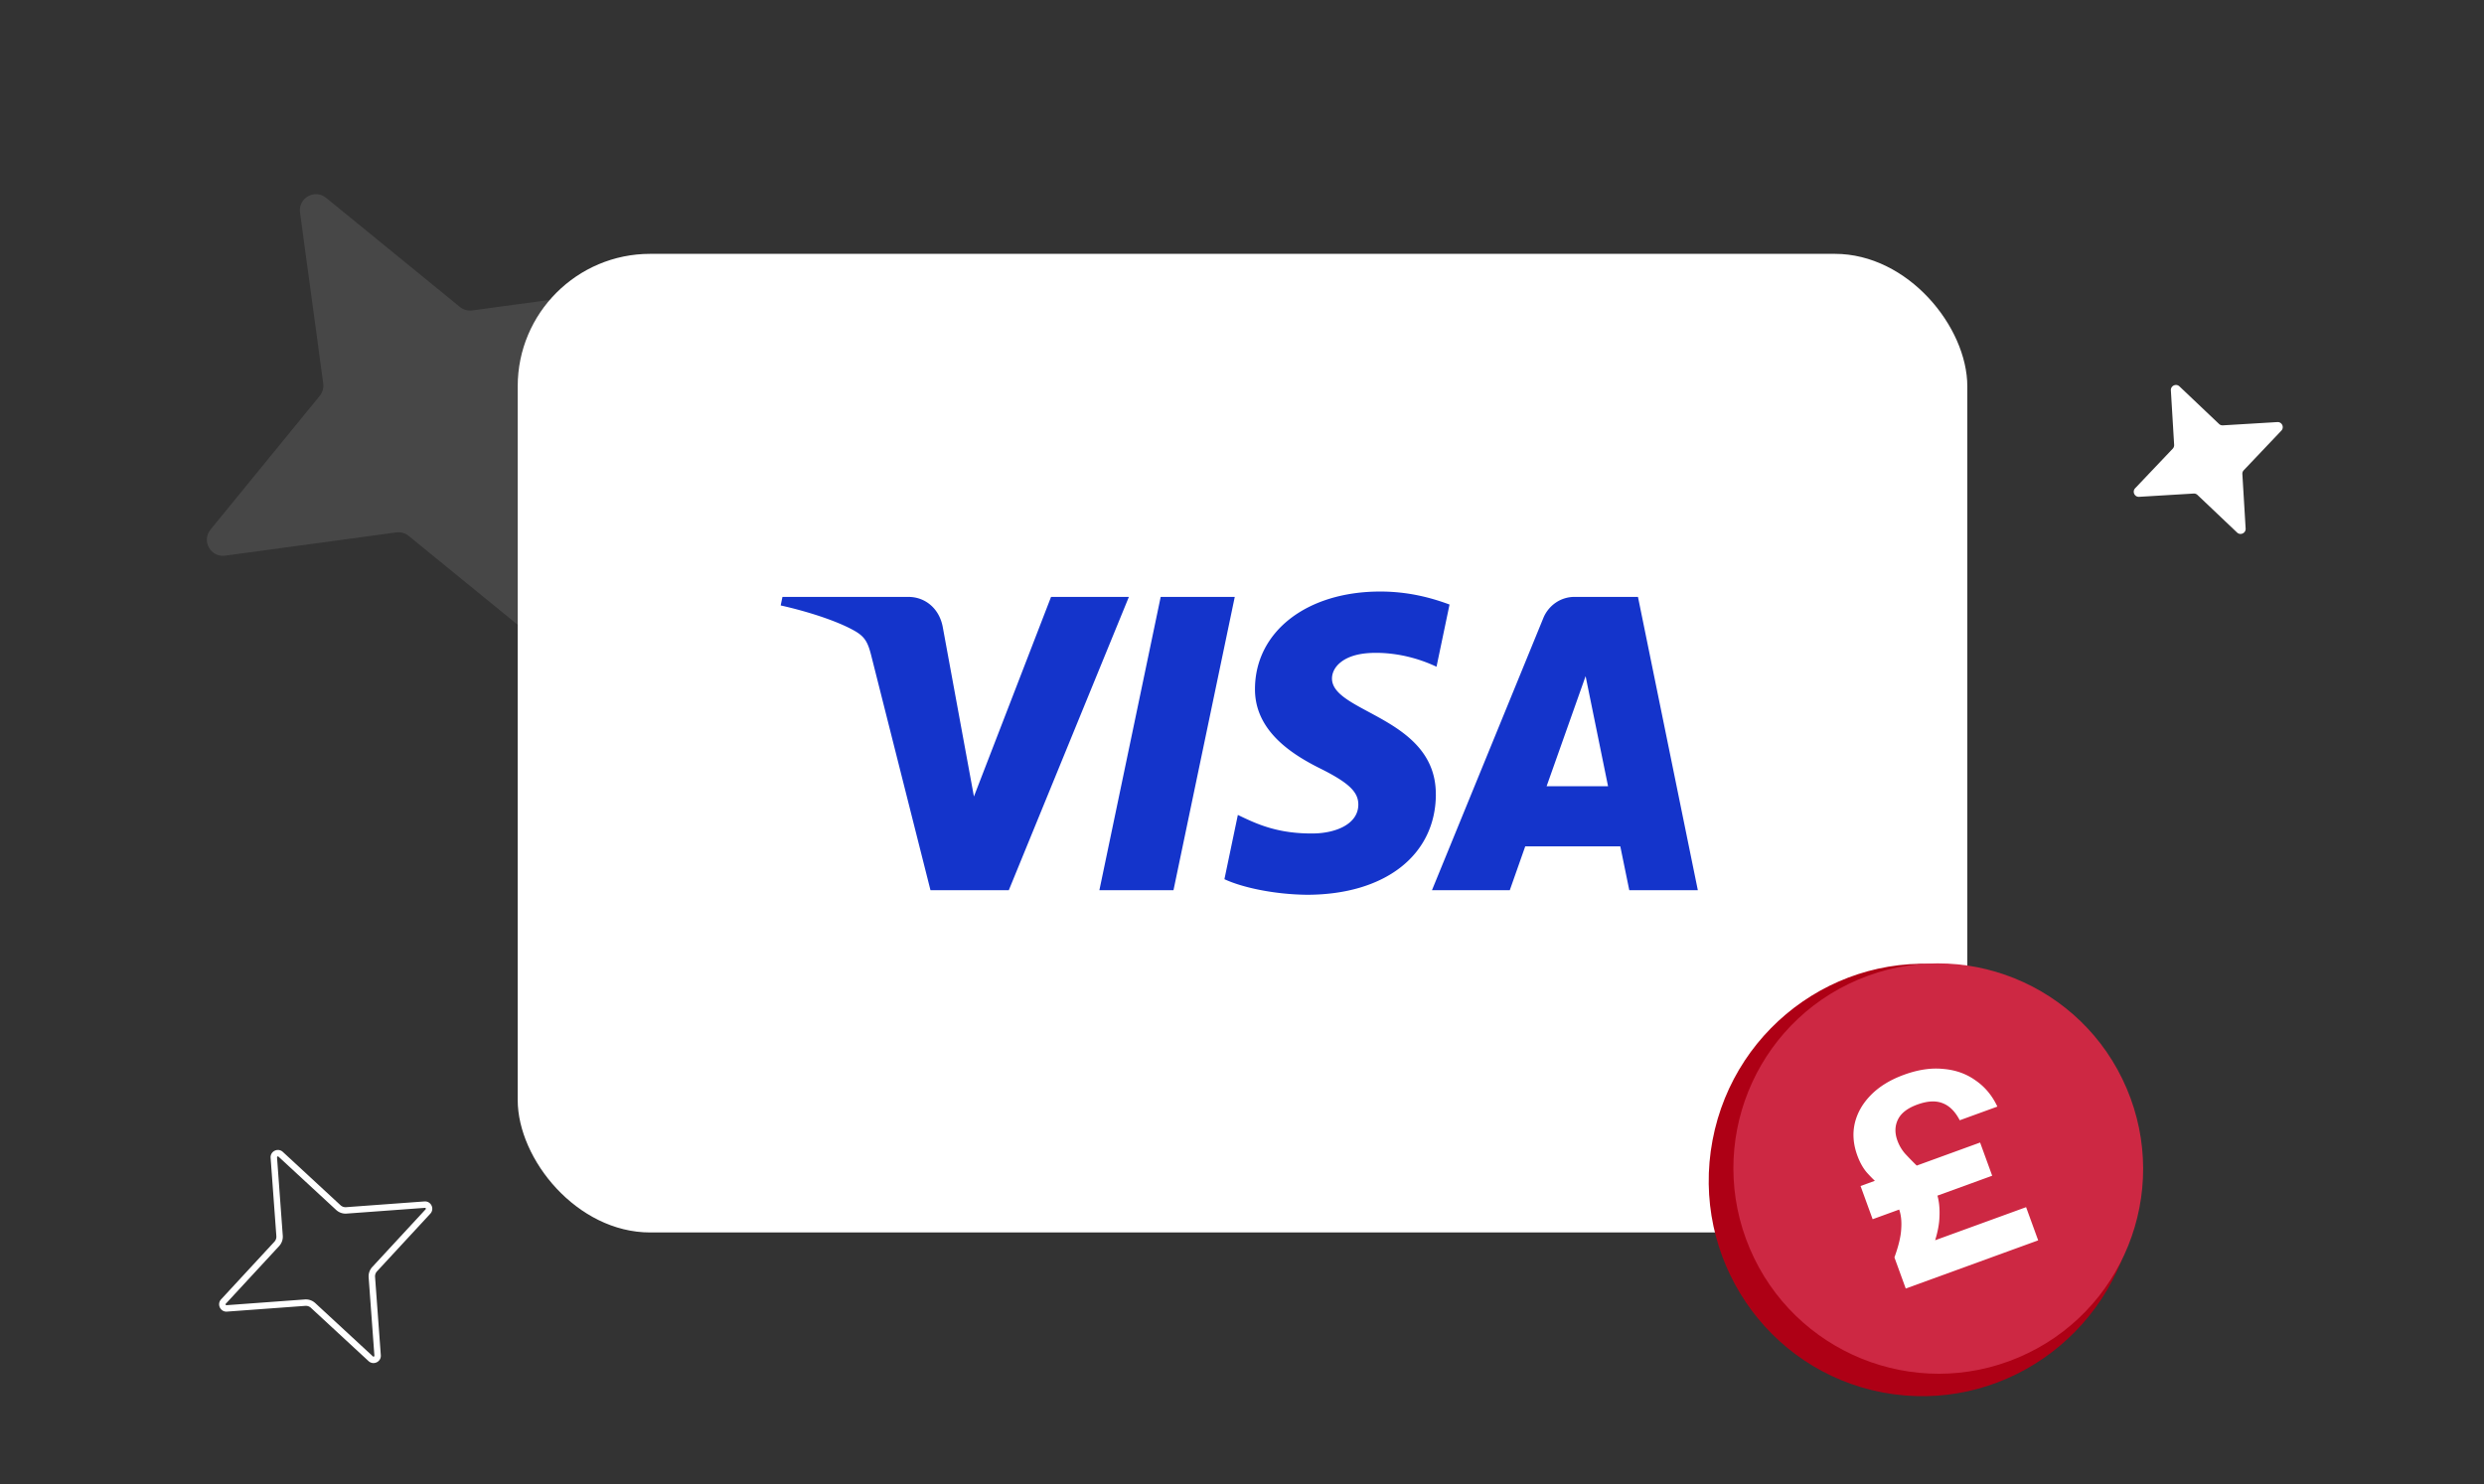 <svg width="900" height="538" fill="none" xmlns="http://www.w3.org/2000/svg"><rect width="100%" height="100%" fill="#333333" stroke="none"/><g clip-path="url(#a)"><rect x="187.575" y="92" width="525.219" height="354.677" rx="48" fill="#fff"/><g clip-path="url(#b)"><path d="M409.016 216.331l-43.505 106.295h-28.383l-21.409-84.821c-1.3-5.225-2.423-7.139-6.383-9.34-6.454-3.586-17.111-6.95-26.48-9.039l.637-3.09h45.691c5.824 0 11.059 3.971 12.381 10.838l11.307 61.501 27.944-72.347h28.21l-.01.003zm111.211 71.591c.114-28.055-37.882-29.599-37.62-42.133.081-3.814 3.634-7.869 11.39-8.904 3.847-.516 14.447-.909 26.479 4.757l4.716-22.541c-6.46-2.401-14.773-4.712-25.116-4.712-26.54 0-45.218 14.448-45.375 35.137-.173 15.302 13.326 23.841 23.505 28.926 10.465 5.207 13.977 8.553 13.937 13.211-.074 7.13-8.347 10.28-16.078 10.402-13.5.213-21.328-3.74-27.57-6.712l-4.867 23.287c6.274 2.948 17.854 5.519 29.86 5.649 28.21 0 46.661-14.27 46.748-36.367m70.083 34.704h24.833l-21.689-106.295h-22.918a12.015 12.015 0 00-6.882 2.101 12.452 12.452 0 00-4.54 5.698l-40.293 98.496h28.195l5.594-15.877h34.449l3.251 15.877zm-29.961-37.662l14.133-39.91 8.135 39.91h-22.268zM447.38 216.331l-22.203 106.295h-26.85l22.212-106.295h26.841z" fill="#1434CB"/></g><path d="M197.594 166.475l8.42 62.011c.703 5.198-5.325 8.621-9.448 5.291l-48.501-39.564c-1.223-1.007-2.842-1.463-4.466-1.257l-62.041 8.431c-5.201.704-8.624-5.32-5.292-9.442l39.593-48.49c1.008-1.222 1.465-2.84 1.26-4.464l-8.42-62.012c-.703-5.198 5.324-8.621 9.447-5.291l48.502 39.564c1.222 1.007 2.841 1.463 4.466 1.258l62.041-8.432c5.201-.704 8.624 5.321 5.291 9.442l-39.593 48.49c-1.007 1.222-1.464 2.841-1.259 4.465z" fill="#fff" fill-opacity=".1"/><path d="M812.45 171.805l1.187 19.755c.098 1.655-1.883 2.592-3.103 1.444l-14.352-13.627a1.855 1.855 0 00-1.378-.502l-19.755 1.187c-1.655.098-2.592-1.883-1.444-3.103l13.627-14.352c.346-.361.528-.861.502-1.378l-1.187-19.754c-.098-1.656 1.883-2.593 3.103-1.445l14.352 13.627a1.85 1.85 0 001.378.502l19.754-1.187c1.656-.098 2.593 1.883 1.445 3.103l-13.627 14.352a1.85 1.85 0 00-.502 1.378z" fill="#fff"/><path fill-rule="evenodd" clip-rule="evenodd" d="M125.543 439.839l-.011.001a5 5 0 01-3.726-1.315l-.005-.004-20.892-19.317-.002-.003c-.082-.073-.138-.086-.171-.09a.338.338 0 00-.188.037.354.354 0 00-.145.124c-.018.029-.041.078-.033.18v.001l2.085 28.41.001.011a5 5 0 01-1.315 3.726l-.004.005-19.317 20.892-.003.002c-.074.082-.086.138-.09.171a.343.343 0 00.036.187.35.35 0 00.125.146c.03.018.078.041.181.033l28.41-2.085.011-.001a5 5 0 013.731 1.319l20.891 19.317.003.003c.082.073.138.086.171.09a.335.335 0 00.187-.037.351.351 0 00.146-.124c.018-.029.041-.078.033-.181l-2.085-28.41-.001-.011a5 5 0 011.315-3.726l.004-.005 19.317-20.891.002-.003c.074-.082.087-.138.091-.171a.342.342 0 00-.037-.187.351.351 0 00-.124-.146c-.029-.018-.078-.041-.181-.033h-.001l-28.409 2.085zm28.24-4.409l-28.4 2.084a2.667 2.667 0 01-1.992-.696l-20.908-19.333c-1.778-1.628-4.61-.243-4.437 2.138l2.084 28.4a2.665 2.665 0 01-.697 1.992l-19.332 20.908c-1.628 1.778-.243 4.611 2.138 4.437l28.399-2.084a2.668 2.668 0 011.993.696l20.908 19.333c1.778 1.628 4.61.243 4.437-2.138l-2.085-28.399a2.673 2.673 0 01.697-1.993l19.332-20.908c1.629-1.778.244-4.611-2.137-4.437z" fill="#fff"/><ellipse cx="77.596" cy="78.38" rx="77.596" ry="78.38" transform="scale(-1 1) rotate(-10.675 1559.662 4397.027)" fill="#AE0015"/><path d="M673.178 355.067c-37.707 16.026-55.251 59.664-39.184 97.468s59.66 55.458 97.368 39.432c37.708-16.026 55.251-59.664 39.184-97.468s-59.66-55.458-97.368-39.432z" fill="#CD2843"/><path d="M690.488 466.996l-4.104-11.28c1.513-4.169 2.334-7.626 2.464-10.37.191-2.766-.067-5.121-.773-7.063-.707-1.943-1.73-3.593-3.07-4.951a47.497 47.497 0 00-4.206-4.005 49.893 49.893 0 01-4.47-4.441c-1.368-1.631-2.497-3.668-3.387-6.112-1.459-4.011-1.771-7.871-.936-11.581.874-3.795 2.828-7.238 5.861-10.329 3.034-3.091 7.04-5.542 12.019-7.353 5.103-1.857 9.853-2.556 14.248-2.098 4.435.374 8.323 1.762 11.664 4.166 3.381 2.318 6.01 5.477 7.888 9.477l-13.629 4.959c-1.645-3.163-3.697-5.219-6.156-6.169-2.483-1.013-5.56-.851-9.232.485-3.548 1.291-5.885 3.099-7.012 5.425-1.127 2.326-1.189 4.868-.186 7.625a15.028 15.028 0 002.781 4.737 119.5 119.5 0 004.053 4.166 37.3 37.3 0 014.122 4.355c1.345 1.569 2.406 3.418 3.181 5.549.912 2.506 1.273 5.533 1.084 9.079-.128 3.524-1.196 7.851-3.205 12.982l-3.015-3.055 37.622-13.688 4.378 12.032-47.984 17.458zm-11.995-25.121l-4.377-12.032 43.316-15.76 4.378 12.032-43.317 15.76z" fill="#fff"/></g><defs><clipPath id="a"><rect width="900" height="538" rx="30" fill="#fff"/></clipPath><clipPath id="b"><path fill="#fff" transform="translate(282.847 214.389)" d="M0 0H332.296V109.9H0z"/></clipPath></defs></svg>